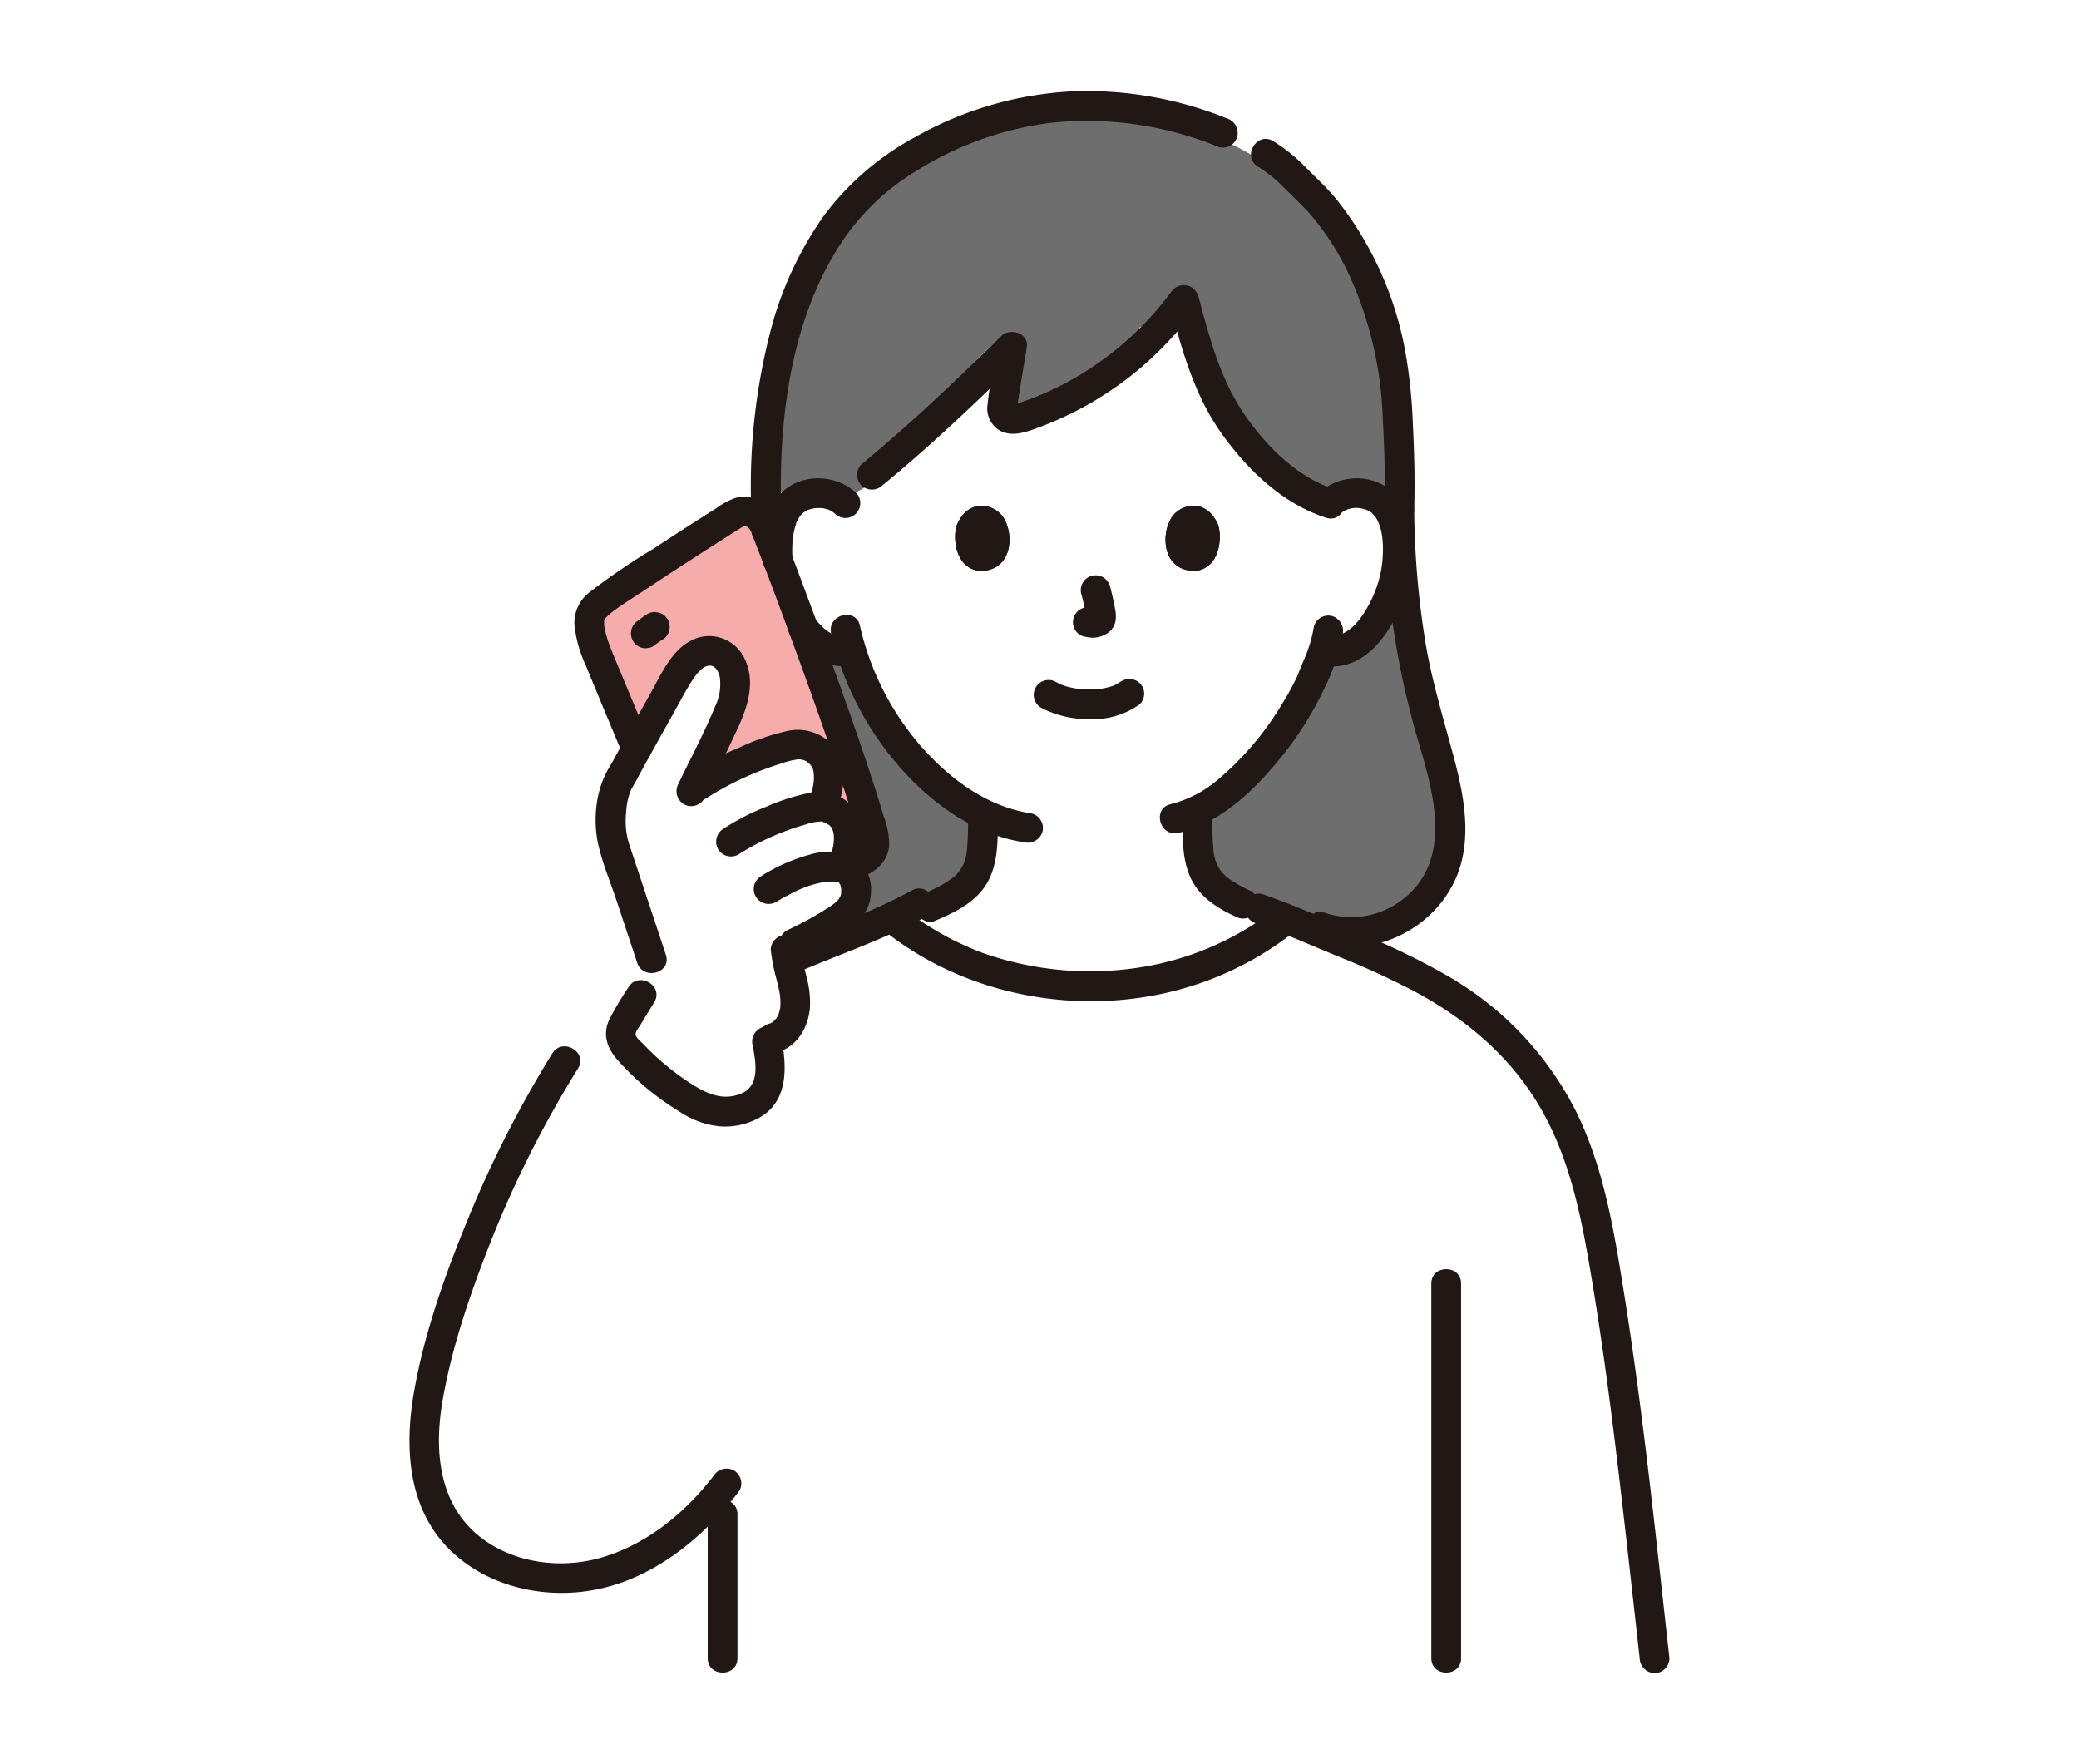 <svg xmlns="http://www.w3.org/2000/svg" xmlns:xlink="http://www.w3.org/1999/xlink" width="330" height="280" viewBox="0 0 330 280">
  <defs>
    <clipPath id="clip-path">
      <rect id="長方形_672" data-name="長方形 672" width="200.003" height="251.091" fill="none"/>
    </clipPath>
    <clipPath id="clip-path-2">
      <rect id="長方形_671" data-name="長方形 671" width="136.68" height="72.192" fill="none"/>
    </clipPath>
  </defs>
  <g id="グループ_338" data-name="グループ 338" transform="translate(-476 -3187)">
    <rect id="長方形_843" data-name="長方形 843" width="330" height="280" transform="translate(476 3187)" fill="#fff"/>
    <g id="グループ_196" data-name="グループ 196" transform="translate(540.999 3201.455)">
      <g id="マスクグループ_195" data-name="マスクグループ 195" clip-path="url(#clip-path)">
        <path id="パス_880" data-name="パス 880" d="M72.219,57.81a20.035,20.035,0,0,1-2.968,2.838l.4-.307q-.306.235-.619.46a2.2,2.2,0,0,0-.9,1.176,2.01,2.01,0,0,0,.2,1.517A1.987,1.987,0,0,0,69.5,64.4a1.936,1.936,0,0,0,1.517-.2A21.95,21.95,0,0,0,75,60.594,2.1,2.1,0,0,0,75.58,59.2,2,2,0,0,0,75,57.81a1.979,1.979,0,0,0-1.392-.577,1.944,1.944,0,0,0-1.392.577" transform="translate(-1.061 -0.892)" fill="#6e6e6e"/>
        <path id="パス_881" data-name="パス 881" d="M73.395,57.05a49.37,49.37,0,0,0-4.538,4.261A2.056,2.056,0,0,0,68.28,62.7a2,2,0,0,0,.577,1.392,1.979,1.979,0,0,0,1.392.577,2,2,0,0,0,1.392-.577,49.506,49.506,0,0,1,4.538-4.261,1.976,1.976,0,0,0,.577-1.392,2,2,0,0,0-.577-1.392,1.979,1.979,0,0,0-1.392-.577l-.523.071a1.968,1.968,0,0,0-.869.506" transform="translate(-1.065 -0.881)" fill="#6e6e6e"/>
        <path id="パス_882" data-name="パス 882" d="M73.568,59.011a27.822,27.822,0,0,1-3.735,2.252,1.969,1.969,0,0,0,.47,3.6,2.172,2.172,0,0,0,1.518-.2,28.03,28.03,0,0,0,3.735-2.252,2.125,2.125,0,0,0,.9-1.176,2.01,2.01,0,0,0-.2-1.517,1.987,1.987,0,0,0-1.176-.906,1.936,1.936,0,0,0-1.517.2" transform="translate(-1.074 -0.916)" fill="#6e6e6e"/>
        <path id="パス_883" data-name="パス 883" d="M128.8,11.168c-.384-.16.289.127.354.156q.328.145.656.294.653.3,1.294.621,1.245.623,2.448,1.321a45.256,45.256,0,0,1,4.7,3.142A1.972,1.972,0,0,0,140.948,16a2.029,2.029,0,0,0-.707-2.693A46.98,46.98,0,0,0,129.85,7.371a1.974,1.974,0,0,0-2.423,1.375,2.031,2.031,0,0,0,1.376,2.422" transform="translate(-1.986 -0.113)" fill="#6e6e6e"/>
        <path id="パス_884" data-name="パス 884" d="M83.258,27a51.978,51.978,0,0,1,7.51-3.92l-1.881.794A53.638,53.638,0,0,1,102.11,20.3l-2.094.282a53.649,53.649,0,0,1,13.7-.029l-2.094-.282a52.139,52.139,0,0,1,8.276,1.809,7.877,7.877,0,0,0,7.663-2.025,8.086,8.086,0,0,0,2.025-7.663q-.148-.688-.3-1.377c-.756-3.516-4.26-5.58-7.594-5.781A90.524,90.524,0,0,0,89.256,9.218c-4.869,1.536-9.969,3.333-14.107,6.395a25.056,25.056,0,0,0-6.873,7.228,35.888,35.888,0,0,0-3.322,8.168c-1.8,5.96-3.573,11.928-5.359,17.893l15.187,4.187A53.751,53.751,0,0,0,76.9,34.83,7.936,7.936,0,0,0,70.073,27.1c-3.7-.5-7.764,1.8-8.641,5.641a84.443,84.443,0,0,0-1.7,10.857c-.279,2.949-.105,5.932-.43,8.87l.281-2.093a9.341,9.341,0,0,1-.614,2.309l.793-1.881a5.633,5.633,0,0,1-.381.7c-2.093,3.553-.926,8.793,2.825,10.775a8.021,8.021,0,0,0,10.774-2.825c1.86-3.157,2.17-6.674,2.212-10.256a69.325,69.325,0,0,1,.613-8.389q-.142,1.047-.282,2.094.424-3.012,1.1-5.976L61.152,34.83a48.242,48.242,0,0,1-.345,9.323q.14-1.047.282-2.094A49.053,49.053,0,0,1,59.6,48.9c-1.164,3.95,1.4,8.754,5.5,9.688a8.036,8.036,0,0,0,9.688-5.5q1.714-5.72,3.427-11.443A104.133,104.133,0,0,1,81.614,30.98l-.794,1.881A17.311,17.311,0,0,1,82.9,29.313l-1.231,1.594a18.035,18.035,0,0,1,2.723-2.689l-1.594,1.231a29.11,29.11,0,0,1,6.442-3.636l-1.881.793a80.97,80.97,0,0,1,19.953-5.3l-2.094.281a85.555,85.555,0,0,1,16.479-.6L114.1,15.209q.148.688.3,1.377L124.083,6.9a59.962,59.962,0,0,0-48.774,6.5c-3.481,2.2-5.184,7.116-2.825,10.775C74.73,27.662,79.531,29.353,83.258,27" transform="translate(-0.91 -0.068)" fill="#6e6e6e"/>
        <path id="パス_885" data-name="パス 885" d="M89.626,37.951l.224-.29-1.231,1.594a3.328,3.328,0,0,1,.538-.487L87.563,40a8.092,8.092,0,0,1,1.311-.7l-1.881.793c7.33-2.89,14.932-5.235,22.487-7.456q5.673-1.669,11.4-3.145c1.749-.451,3.552-.8,5.261-1.4a17.922,17.922,0,0,0,6.881-4.2l-1.595,1.231.241-.169-1.881.794.274-.1-2.094.282.381.013-2.094-.281.367.139-1.881-.794a20.634,20.634,0,0,1,2.036,1.4l-1.594-1.231a25.835,25.835,0,0,1,3.587,3.434,7.793,7.793,0,0,0,7.663,2.025,7.987,7.987,0,0,0,5.5-5.5l.676-2.28-14.394,1.881q2.365,3.656,4.576,7.41a7.9,7.9,0,0,0,9.834,3.223,7.522,7.522,0,0,0,3.766-3.223,9.216,9.216,0,0,0,.793-6.068l-.47-3.262-13.163,7.663q.526.617,1.025,1.257l-1.231-1.594a30.037,30.037,0,0,1,3.653,6.3l-.794-1.881a29.849,29.849,0,0,1,1.941,7.019q-.14-1.047-.282-2.094c.037.268.072.536.1.805a8.6,8.6,0,0,0,2.306,5.568,7.875,7.875,0,0,0,13.444-5.568L153.69,37l-15.47,2.094a91.353,91.353,0,0,1,3.227,14.595q-.14-1.047-.282-2.094.306,2.32.5,4.649a8.428,8.428,0,0,0,2.306,5.569,8,8,0,0,0,5.569,2.306c3.974-.178,8.24-3.479,7.875-7.875a100.572,100.572,0,0,0-4.007-21.337A7.888,7.888,0,0,0,137.94,37l.027,3.287h15.751a40.821,40.821,0,0,0-3.2-11.985,36.2,36.2,0,0,0-5.83-8.964c-2.16-2.535-6.791-3.005-9.543-1.231a9.4,9.4,0,0,0-2.825,2.825c-1.213,1.881-1.095,3.981-.794,6.069q.235,1.63.471,3.261l14.394-6.068q-2.209-3.754-4.576-7.41a7.924,7.924,0,0,0-14.394,1.881q-.338,1.14-.675,2.279l13.163-3.475a32.45,32.45,0,0,0-6.184-5.4,9.522,9.522,0,0,0-7.85-1.608c-2.1.553-3.409,1.913-4.992,3.238l1.594-1.231a9,9,0,0,1-1.671.956l1.882-.794a42.193,42.193,0,0,1-5.306,1.5q-2.751.7-5.489,1.451-5.706,1.556-11.356,3.306T89.3,22.571q-2.682.93-5.348,1.9a29,29,0,0,0-3.708,1.538A12.78,12.78,0,0,0,76.025,30c-1.157,1.5-1.268,4.344-.793,6.069a8.031,8.031,0,0,0,3.619,4.706,7.947,7.947,0,0,0,6.069.793,9.341,9.341,0,0,0,4.706-3.619" transform="translate(-1.169 -0.159)" fill="#6e6e6e"/>
        <path id="パス_886" data-name="パス 886" d="M156.063,66.572a3.938,3.938,0,1,0-3.938-3.938,3.982,3.982,0,0,0,3.938,3.938" transform="translate(-2.372 -0.915)" fill="#6e6e6e"/>
        <path id="パス_887" data-name="パス 887" d="M60.978,64.758a3.938,3.938,0,1,0-3.938-3.938,3.982,3.982,0,0,0,3.938,3.938" transform="translate(-0.889 -0.887)" fill="#6e6e6e"/>
        <path id="パス_888" data-name="パス 888" d="M88.045,35.267a60.019,60.019,0,0,0-12.574,6.04c-3.939,2.572-7.129,5.766-8.88,10.185-.722,1.819.645,3.956,2.28,4.645a3.923,3.923,0,0,0,4.917-1.61l.937-1.751a3.938,3.938,0,1,0-6.8-3.974l-.937,1.75,7.2,3.034c-.176.446-.21.457,0,.014q.126-.258.263-.511.309-.566.671-1.1c.027-.039.343-.455.333-.466q-.446.568-.173.233c.06-.075.122-.148.185-.221q.421-.493.881-.953t.957-.893c.147-.128.3-.255.445-.379.112-.094.226-.186.341-.278l-.333.255c.151-.277.826-.6,1.075-.774q.546-.375,1.107-.727a52.717,52.717,0,0,1,4.986-2.743q.693-.337,1.393-.657c.26-.119.52-.235.782-.349.071-.031.732-.314.316-.139-.467.2.492-.2.479-.193q.317-.128.637-.252c.532-.207,1.067-.4,1.6-.6a4.017,4.017,0,0,0,2.749-4.843c-.616-1.9-2.767-3.495-4.843-2.75" transform="translate(-1.035 -0.547)" fill="#6e6e6e"/>
        <path id="パス_889" data-name="パス 889" d="M89.145,34.294a49.336,49.336,0,0,0-8.319,9.229,14.07,14.07,0,0,1-.84,1.142c.564-.63.049-.075-.069.067q-.236.285-.483.561a24.8,24.8,0,0,1-2.074,2.046c-.364.322-.737.635-1.115.942l-.457.365c-.781.622.67-.5-.131.1q-1.175.874-2.365,1.727c-1.669,1.2-2.64,3.484-1.413,5.388,1.066,1.655,3.6,2.7,5.388,1.413s3.554-2.563,5.22-3.982a29.624,29.624,0,0,0,4.581-5.028c.313-.421.617-.85.925-1.275.154-.213.307-.426.463-.638.067-.091.606-.77.236-.323s.222-.278.238-.3c.154-.191.31-.381.467-.57q.473-.566.965-1.113a41.769,41.769,0,0,1,4.351-4.182,3.953,3.953,0,0,0,0-5.569,4.044,4.044,0,0,0-5.569,0" transform="translate(-1.112 -0.517)" fill="#6e6e6e"/>
        <path id="パス_890" data-name="パス 890" d="M96.991,39.886a3.938,3.938,0,1,0-3.938-3.938,3.982,3.982,0,0,0,3.938,3.938" transform="translate(-1.451 -0.499)" fill="#6e6e6e"/>
        <path id="パス_891" data-name="パス 891" d="M99.086,40.286c5.21-1.037,10.809-1.191,16.317-2.1a32.463,32.463,0,0,0,13.89-5.306c1.66-1.21,2.645-3.475,1.413-5.388-1.06-1.644-3.608-2.71-5.388-1.413a22.627,22.627,0,0,1-2.951,1.834c-.242.126-.486.246-.733.363-.064.03-.714.326-.464.218s-.681.265-.67.26c-.257.1-.515.188-.774.277a40.587,40.587,0,0,1-6.824,1.627c-2.142.34-4.657.555-7.1.806-2.949.3-5.9.652-8.811,1.231a3.961,3.961,0,0,0-2.749,4.843,4.036,4.036,0,0,0,4.843,2.75" transform="translate(-1.467 -0.398)" fill="#6e6e6e"/>
        <path id="パス_892" data-name="パス 892" d="M112.544,33.564Q106.3,35.486,100.1,37.559a3.939,3.939,0,1,0,2.094,7.594q6.2-2.075,12.445-3.995a3.939,3.939,0,0,0-2.094-7.594" transform="translate(-1.515 -0.521)" fill="#6e6e6e"/>
        <path id="パス_893" data-name="パス 893" d="M99.582,49.731a3.938,3.938,0,1,0-3.938-3.938,3.982,3.982,0,0,0,3.938,3.938" transform="translate(-1.491 -0.653)" fill="#6e6e6e"/>
        <path id="パス_894" data-name="パス 894" d="M98.8,52.063a3.938,3.938,0,1,0-3.938-3.938A3.982,3.982,0,0,0,98.8,52.063" transform="translate(-1.479 -0.689)" fill="#6e6e6e"/>
        <path id="パス_895" data-name="パス 895" d="M106.818,48.035c.161-.157.33-.3.506-.445l-.8.616a9.492,9.492,0,0,1,2.08-1.168l-.941.4c1.565-.654,3.185-1.145,4.726-1.861a9.209,9.209,0,0,0,4.174-3.761,4.114,4.114,0,0,0,.4-3.035,3.939,3.939,0,0,0-7.2-.94,5.011,5.011,0,0,1-.422.642l.616-.8a5.322,5.322,0,0,1-.837.821l.8-.616A8.85,8.85,0,0,1,108,38.958l.94-.4c-2.693,1.128-5.533,1.806-7.7,3.905a3.938,3.938,0,0,0,5.569,5.569" transform="translate(-1.561 -0.56)" fill="#6e6e6e"/>
        <path id="パス_896" data-name="パス 896" d="M132.9,27.09c-3.819,1.26-8.268,4.539-6.336,9.118,1.428,3.384,3.043,6.7,4.571,10.04,2.824,6.169,6.354,11.728,11.613,16.123a4.013,4.013,0,0,0,4.3.814,3.951,3.951,0,0,0,2.421-3.6c.026-5.86-2.369-11.306-5.307-16.259-1.356-2.287-2.821-4.506-4.157-6.8a30.926,30.926,0,0,1-3.148-6.835,3.939,3.939,0,1,0-7.594,2.094c1.606,5.244,4.6,9.778,7.432,14.414.676,1.105,1.334,2.222,1.946,3.364.307.574.605,1.153.887,1.739.234.488.522,1.139.56,1.233a17.882,17.882,0,0,1,1.505,7.053l6.722-2.785a33.142,33.142,0,0,1-9.182-11.941c-1.246-2.6-2.416-5.248-3.618-7.873l-1.007-2.2-.4-.881c-.336-.731-.367-1.721-.454.282a1.188,1.188,0,0,1-.142,1.283q-.2.241.04,0,.286-.251-.053.016l.323-.218c.224-.132.445-.266.673-.39.986-.537-.566.159.5-.192A3.939,3.939,0,0,0,132.9,27.09" transform="translate(-1.966 -0.417)" fill="#6e6e6e"/>
        <g id="グループ_194" data-name="グループ 194" transform="translate(28.528 65.82)">
          <g id="グループ_193" data-name="グループ 193" clip-path="url(#clip-path-2)">
            <g id="グループ_192" data-name="グループ 192">
              <g id="グループ_191" data-name="グループ 191" clip-path="url(#clip-path-2)">
                <path id="パス_897" data-name="パス 897" d="M74.18,119.509a3.265,3.265,0,0,1-1.723,3.7l-1.959.9-.758-1.654a8.134,8.134,0,0,0,.138-4.794,4.511,4.511,0,0,0-3.327-2.934,2.2,2.2,0,0,0-.384-.079l.384-1.8a8.355,8.355,0,0,0,.138-4.932,4.649,4.649,0,0,0-3.436-3.032,7.632,7.632,0,0,0-3.652.374A53.484,53.484,0,0,0,46.292,111.3l-.561-.266q2.2-4.622,4.41-9.244c1.083-2.264,2.185-4.646,2.018-7.157s-1.624-4.8-4.125-4.745c-2.53.059-4.223,2.53-5.473,4.725q-3.071,5.419-6.074,10.868c-2.668-6.389-5.011-12-6.3-15.189-.768-1.9-1.546-4.459-1.053-6.113.5-1.674,4.824-4.194,6.448-5.286q8.107-5.4,16.371-10.6a3.247,3.247,0,0,1,4.735,1.5c.118.276.246.6.394.975.463,1.162,1.083,2.766,1.811,4.686,1.132,2.963,2.52,6.684,4.007,10.73,4.44,12.079,9.726,27.061,11.281,33.332" transform="translate(-28.979 -66.877)" fill="#f7acac"/>
                <path id="パス_898" data-name="パス 898" d="M163.91,102.238c1.949,6.576,4.558,15.042,2.461,21.568C163.8,131.78,154.6,136.682,146.6,133.838l-.345.856c-.463-.187-.916-.364-1.368-.551-1.585-.64-2.7-1.122-3.76-1.575-1.25-.522-2.432-1-4.262-1.634l-2.6-.8a19.061,19.061,0,0,1-4.223-2.53,7.972,7.972,0,0,1-2.363-3.445,11.328,11.328,0,0,1-.551-3.219c-.128-1.851-.128-2.658-.128-3.829l-2.609-.778c10.651-3.189,19.491-18.241,20.948-22.208.256-.778,1.014-2.343,1.624-4.115h.374a6.686,6.686,0,0,0,5.188-1.5c3.249-2.658,4.6-6.359,5.424-8.781a18.677,18.677,0,0,0,.817-6.517l.453-.02a121.424,121.424,0,0,0,4.686,29.04" transform="translate(-30.467 -66.962)" fill="#6e6e6e"/>
                <path id="パス_899" data-name="パス 899" d="M130.283,69.979c.63,2.067.217,6.832-3.7,7.235-5.188-.03-5.463-5.788-3.721-8.5,1.427-2.225,5.631-3.14,7.422,1.26" transform="translate(-30.428 -66.863)" fill="#211715"/>
                <path id="パス_900" data-name="パス 900" d="M95.645,68.719c1.742,2.707,1.467,8.466-3.721,8.5-3.928-.4-4.341-5.168-3.7-7.235,1.782-4.4,5.985-3.485,7.422-1.26" transform="translate(-29.899 -66.863)" fill="#211715"/>
                <path id="パス_901" data-name="パス 901" d="M92.482,116.315l-.5,1c-.01,1.171,0,1.979-.138,3.829a11.7,11.7,0,0,1-.561,3.219,7.868,7.868,0,0,1-2.353,3.445,19.985,19.985,0,0,1-4.617,2.7l-2.441-.256a84.689,84.689,0,0,1-8.594,4.056c-4.312,1.713-8.446,3.347-12.354,5.05a12.642,12.642,0,0,1-.266-1.713l1.358-1.043a54.989,54.989,0,0,0,6.822-3.76c2.126-1.378,3.367-2.825,2.9-5.6a3.4,3.4,0,0,0-1.634-2.431l.886-.413,1.959-.9a3.265,3.265,0,0,0,1.723-3.7c-1.555-6.271-6.842-21.253-11.281-33.332a13.836,13.836,0,0,0,2.185,2.254,6.708,6.708,0,0,0,5.188,1.5l.285-.089A45.728,45.728,0,0,0,79.6,105.989a37.468,37.468,0,0,0,12.886,10.326" transform="translate(-29.473 -67.169)" fill="#6e6e6e"/>
              </g>
            </g>
          </g>
        </g>
        <path id="パス_902" data-name="パス 902" d="M103.066,97.355a12.347,12.347,0,0,0,6.438,1.486c3.682,0,5.562-1.043,6.359-1.683" transform="translate(-1.607 -1.515)" fill="none" stroke="#211715" stroke-miterlimit="10" stroke-width="1.2"/>
        <path id="パス_903" data-name="パス 903" d="M110.626,80.478c.2.748.64,2.6.788,3.554.089.473.158,1.093-.266,1.329a2.194,2.194,0,0,1-1.772.187" transform="translate(-1.705 -1.255)" fill="none" stroke="#211715" stroke-miterlimit="10" stroke-width="1.2"/>
        <path id="パス_904" data-name="パス 904" d="M127.046,117.808c0,1.171,0,1.979.128,3.829a11.329,11.329,0,0,0,.551,3.219,7.972,7.972,0,0,0,2.363,3.445,19.061,19.061,0,0,0,4.223,2.53" transform="translate(-1.981 -1.837)" fill="none" stroke="#211715" stroke-miterlimit="10" stroke-width="1.2"/>
        <path id="パス_905" data-name="パス 905" d="M147.759,86.958a16.02,16.02,0,0,1-.807,3.268c-.61,1.772-1.368,3.337-1.624,4.115-1.457,3.967-10.3,19.019-20.948,22.208q-.517.148-1.034.266" transform="translate(-1.923 -1.356)" fill="none" stroke="#211715" stroke-miterlimit="10" stroke-width="1.2"/>
        <path id="パス_906" data-name="パス 906" d="M70.306,86.808c.246,1.043.532,2.156.9,3.327a45.728,45.728,0,0,0,8.545,15.859,37.468,37.468,0,0,0,12.886,10.326,23.755,23.755,0,0,0,6.645,1.979" transform="translate(-1.096 -1.354)" fill="none" stroke="#211715" stroke-miterlimit="10" stroke-width="1.2"/>
        <path id="パス_907" data-name="パス 907" d="M148.316,66.442l.02-.02a6.151,6.151,0,0,1,4.39-1.595,5.654,5.654,0,0,1,5.089,2.825,12.288,12.288,0,0,1,1.319,5.434,18.677,18.677,0,0,1-.817,6.517c-.827,2.422-2.176,6.123-5.424,8.781a6.686,6.686,0,0,1-5.188,1.5" transform="translate(-2.303 -1.011)" fill="none" stroke="#211715" stroke-miterlimit="10" stroke-width="1.2"/>
        <path id="パス_908" data-name="パス 908" d="M57.536,68.158c0,.886,0,1.752-.01,2.609" transform="translate(-0.897 -1.063)" fill="none" stroke="#211715" stroke-miterlimit="10" stroke-width="1.2"/>
        <path id="パス_909" data-name="パス 909" d="M159.4,67.488c.03,1.88.079,3.751.177,5.621a121.424,121.424,0,0,0,4.686,29.04c1.949,6.576,4.558,15.042,2.461,21.568-2.569,7.974-11.774,12.876-19.767,10.031" transform="translate(-2.291 -1.052)" fill="none" stroke="#211715" stroke-miterlimit="10" stroke-width="1.2"/>
        <path id="パス_910" data-name="パス 910" d="M138.036,10.128c2.943,1.723,4,3.2,7.019,6.093,7.59,7.285,12.876,20.377,13.713,32.1.246,3.377.719,11.459.492,18.271" transform="translate(-2.152 -0.158)" fill="none" stroke="#211715" stroke-miterlimit="10" stroke-width="1.2"/>
        <path id="パス_911" data-name="パス 911" d="M130,6.651a55.263,55.263,0,0,0-22.12-4.243c-15.239,0-28.8,7.856-34.828,13.614-9.982,9.559-16.312,27.022-15.514,51.11" transform="translate(-0.896 -0.038)" fill="none" stroke="#211715" stroke-miterlimit="10" stroke-width="1.2"/>
        <path id="パス_912" data-name="パス 912" d="M124.986,34.1c1.408,5.326,3.337,11.764,5.03,14.953,4.272,8.062,11.508,14.874,17.965,16.892a.481.481,0,0,0,.108.039" transform="translate(-1.949 -0.532)" fill="none" stroke="#211715" stroke-miterlimit="10" stroke-width="1.2"/>
        <path id="パス_913" data-name="パス 913" d="M124.052,33.668A51.584,51.584,0,0,1,98.369,52.342a3.714,3.714,0,0,1-2.146.1c-.807-.384-1.034-.748-.965-1.811.167-2.648,1.231-7.019,1.526-9.578C89.637,48.07,81.811,55.492,74.556,61.428" transform="translate(-1.162 -0.525)" fill="none" stroke="#211715" stroke-miterlimit="10" stroke-width="1.2"/>
        <path id="パス_914" data-name="パス 914" d="M63.436,86.468a13.836,13.836,0,0,0,2.185,2.254,6.708,6.708,0,0,0,5.188,1.5" transform="translate(-0.989 -1.348)" fill="none" stroke="#211715" stroke-miterlimit="10" stroke-width="1.2"/>
        <path id="パス_915" data-name="パス 915" d="M59.365,75.4c-.207-2.806.158-5.808,1.27-7.747a5.668,5.668,0,0,1,5.089-2.825,6.125,6.125,0,0,1,4.42,1.614" transform="translate(-0.925 -1.011)" fill="none" stroke="#211715" stroke-miterlimit="10" stroke-width="1.2"/>
        <path id="パス_916" data-name="パス 916" d="M24.751,156.358a174.158,174.158,0,0,0-20.2,46.484c-2.323,8.584-3.829,18.29.758,25.91,4.6,7.639,14.589,10.956,23.36,9.3s16.272-7.55,21.677-14.638" transform="translate(-0.036 -2.438)" fill="none" stroke="#211715" stroke-miterlimit="10" stroke-width="1.2"/>
        <path id="パス_917" data-name="パス 917" d="M199.763,250.784c-3.249-28.971-5.178-47.3-8.87-67.521-1.654-9.1-4.341-17.207-9.431-24.512-8.8-12.62-21.962-17.867-35.006-23.143-.463-.187-.915-.364-1.368-.551-1.585-.64-2.7-1.122-3.76-1.575-1.25-.522-2.431-1-4.262-1.634" transform="translate(-2.137 -2.056)" fill="none" stroke="#211715" stroke-miterlimit="10" stroke-width="1.2"/>
        <line id="線_53" data-name="線 53" y2="22.848" transform="translate(49.689 225.88)" fill="none" stroke="#211715" stroke-miterlimit="10" stroke-width="1.2"/>
        <line id="線_54" data-name="線 54" y1="59.468" transform="translate(164.55 189.26)" fill="none" stroke="#211715" stroke-miterlimit="10" stroke-width="1.2"/>
        <path id="パス_918" data-name="パス 918" d="M36.487,105.481c-2.668-6.389-5.011-12-6.3-15.189-.768-1.9-1.546-4.459-1.053-6.113.5-1.674,4.824-4.194,6.448-5.286q8.107-5.4,16.371-10.6a3.247,3.247,0,0,1,4.735,1.5c.118.276.246.6.394.975.463,1.162,1.083,2.766,1.811,4.686,1.132,2.963,2.52,6.684,4.007,10.73,4.44,12.079,9.726,27.061,11.281,33.332a3.265,3.265,0,0,1-1.723,3.7l-1.959.9-.886.413" transform="translate(-0.452 -1.057)" fill="none" stroke="#211715" stroke-miterlimit="10" stroke-width="1.2"/>
        <path id="パス_919" data-name="パス 919" d="M38.076,87.422a13.891,13.891,0,0,1,1.457-1.034" transform="translate(-0.594 -1.347)" fill="none" stroke="#211715" stroke-miterlimit="10" stroke-width="1.2"/>
        <path id="パス_920" data-name="パス 920" d="M34.573,109.758a.861.861,0,0,0-.079.1c-2.156,2.727-2.461,8.83-1.536,11.616l5.966,17.956" transform="translate(-0.506 -1.711)" fill="none" stroke="#211715" stroke-miterlimit="10" stroke-width="1.2"/>
        <path id="パス_921" data-name="パス 921" d="M34.006,110.487c.167-.315.345-.62.512-.935.679-1.24,1.358-2.491,2.048-3.721q3-5.449,6.074-10.868c1.25-2.2,2.943-4.666,5.473-4.725,2.5-.059,3.967,2.244,4.125,4.745s-.935,4.893-2.018,7.157q-2.2,4.622-4.41,9.244c-.187.384-.364.768-.551,1.152" transform="translate(-0.53 -1.407)" fill="none" stroke="#211715" stroke-miterlimit="10" stroke-width="1.2"/>
        <path id="パス_922" data-name="パス 922" d="M66.825,113.43a8.355,8.355,0,0,0,.138-4.932,4.649,4.649,0,0,0-3.436-3.032,7.632,7.632,0,0,0-3.652.374,53.484,53.484,0,0,0-13.309,6.044" transform="translate(-0.726 -1.643)" fill="none" stroke="#211715" stroke-miterlimit="10" stroke-width="1.2"/>
        <path id="パス_923" data-name="パス 923" d="M70.1,123.194a8.134,8.134,0,0,0,.138-4.794,4.511,4.511,0,0,0-3.327-2.934,2.205,2.205,0,0,0-.384-.079,8.653,8.653,0,0,0-3.17.443,41.081,41.081,0,0,0-11.527,5.089" transform="translate(-0.808 -1.799)" fill="none" stroke="#211715" stroke-miterlimit="10" stroke-width="1.2"/>
        <path id="パス_924" data-name="パス 924" d="M60.624,138.458a12.641,12.641,0,0,0,.266,1.713c.226,1.132.551,2.264.817,3.4a11.215,11.215,0,0,1,.236,5.168,4.954,4.954,0,0,1-3.317,3.721" transform="translate(-0.914 -2.159)" fill="none" stroke="#211715" stroke-miterlimit="10" stroke-width="1.2"/>
        <path id="パス_925" data-name="パス 925" d="M37.334,145.688c-1.053,1.723-1.408,2.3-2.451,4.026A4.378,4.378,0,0,0,34.026,152a4.235,4.235,0,0,0,1.378,2.589,43.621,43.621,0,0,0,9.726,7.944,13.75,13.75,0,0,0,2.3,1.181,9.287,9.287,0,0,0,6.438-.079,6.53,6.53,0,0,0,1.742-.955,6.394,6.394,0,0,0,2.156-4.5,18.909,18.909,0,0,0-.5-5.08" transform="translate(-0.531 -2.272)" fill="none" stroke="#211715" stroke-miterlimit="10" stroke-width="1.2"/>
        <path id="パス_926" data-name="パス 926" d="M61.971,137.205a54.988,54.988,0,0,0,6.822-3.76c2.126-1.378,3.367-2.825,2.9-5.6a3.4,3.4,0,0,0-1.634-2.431,2.974,2.974,0,0,0-1.171-.335c-2.707-.217-5.946.5-11.016,3.534" transform="translate(-0.902 -1.95)" fill="none" stroke="#211715" stroke-miterlimit="10" stroke-width="1.2"/>
        <path id="パス_927" data-name="パス 927" d="M83.956,131.3c.236-.1.482-.2.719-.305a19.985,19.985,0,0,0,4.617-2.7,7.868,7.868,0,0,0,2.353-3.445,11.7,11.7,0,0,0,.561-3.219c.138-1.851.128-2.658.138-3.829" transform="translate(-1.309 -1.837)" fill="none" stroke="#211715" stroke-miterlimit="10" stroke-width="1.2"/>
        <path id="パス_928" data-name="パス 928" d="M60.926,140.054c3.908-1.7,8.043-3.337,12.354-5.05a84.689,84.689,0,0,0,8.594-4.056" transform="translate(-0.95 -2.042)" fill="none" stroke="#211715" stroke-miterlimit="10" stroke-width="1.2"/>
        <path id="パス_929" data-name="パス 929" d="M78.586,133.958a48.566,48.566,0,0,0,30.635,10.159,48.983,48.983,0,0,0,30.635-10.159" transform="translate(-1.225 -2.089)" fill="none" stroke="#211715" stroke-miterlimit="10" stroke-width="1.2"/>
        <path id="パス_930" data-name="パス 930" d="M101.841,99.359a16.107,16.107,0,0,0,7.755,1.8,12.7,12.7,0,0,0,7.9-2.366,2.366,2.366,0,0,0,0-3.341,2.435,2.435,0,0,0-3.341,0c.8-.623-.145.06-.406.2-.209.109-.767.262-.076.058-.218.064-.428.165-.645.234a12.381,12.381,0,0,1-1.8.411c.342-.056.185-.024-.065,0-.177.018-.354.032-.532.043-.426.028-.853.038-1.281.036-.383,0-.766-.016-1.148-.041q-.263-.018-.526-.044c-.1-.01-.741-.128-.147-.013-.568-.11-1.129-.208-1.684-.374-.236-.071-.467-.156-.7-.234-.565-.193.442.217-.069-.025q-.433-.2-.855-.427a2.363,2.363,0,1,0-2.385,4.08" transform="translate(-1.57 -1.478)" fill="#211715"/>
        <path id="パス_931" data-name="パス 931" d="M108.31,81.065a35.163,35.163,0,0,1,.834,3.817c-.028-.21-.056-.419-.084-.628a2.357,2.357,0,0,1,.014.527c.029-.21.056-.418.085-.628a1.325,1.325,0,0,1-.058.237c.08-.189.158-.377.238-.565a1,1,0,0,1-.084.153l.369-.478a.772.772,0,0,1-.124.123l.477-.369a2.331,2.331,0,0,1-.3.159l.565-.238a2.148,2.148,0,0,1-.51.149l.628-.084a2.047,2.047,0,0,1-.478,0l.628.085c-.18-.026-.357-.07-.537-.094a1.784,1.784,0,0,0-.942-.042,1.747,1.747,0,0,0-.878.281A2.362,2.362,0,0,0,107.3,86.7a2.258,2.258,0,0,0,1.412,1.086c.447.06.88.173,1.334.193a4.323,4.323,0,0,0,2.012-.485,2.991,2.991,0,0,0,1.632-1.962,4.741,4.741,0,0,0-.019-2.067c-.208-1.23-.491-2.448-.807-3.654a2.437,2.437,0,0,0-1.086-1.412,2.363,2.363,0,0,0-3.471,2.668" transform="translate(-1.668 -1.217)" fill="#211715"/>
        <path id="パス_932" data-name="パス 932" d="M88.226,69.975c-.637,2.071-.221,6.836,3.7,7.241,5.186-.032,5.462-5.791,3.716-8.5-1.429-2.217-5.632-3.139-7.418,1.259" transform="translate(-1.372 -1.043)" fill="#211715"/>
        <path id="パス_933" data-name="パス 933" d="M130.283,69.975c.638,2.071.222,6.836-3.7,7.24-5.186-.031-5.462-5.791-3.716-8.5,1.428-2.217,5.632-3.139,7.418,1.259" transform="translate(-1.901 -1.043)" fill="#211715"/>
        <path id="パス_934" data-name="パス 934" d="M124.649,117.769c0,3,.013,6.133,1.282,8.9,1.373,3,4.257,4.836,7.16,6.159a2.421,2.421,0,0,0,3.232-.848,2.39,2.39,0,0,0-.848-3.233,20.464,20.464,0,0,1-3.581-2.033c-.094-.069-.41-.328-.171-.128-.132-.109-.261-.221-.385-.339a7.347,7.347,0,0,1-.613-.662c.209.255.077.094-.039-.081-.073-.11-.144-.222-.211-.336-.172-.288-.307-.59-.463-.886s.108.335,0,0c-.06-.181-.134-.358-.187-.542a9.817,9.817,0,0,1-.226-1.037c-.027-.17-.024-.156.007.044-.008-.078-.017-.156-.025-.233-.012-.155-.029-.309-.041-.464-.032-.386-.058-.772-.082-1.159-.062-1.042-.082-2.085-.082-3.129a2.363,2.363,0,0,0-4.725,0" transform="translate(-1.944 -1.799)" fill="#211715"/>
        <path id="パス_935" data-name="パス 935" d="M145.447,86.293a20.756,20.756,0,0,1-1.454,4.977c-.247.609-.514,1.212-.756,1.823-.089.223-.526,1.313-.213.6a39.248,39.248,0,0,1-2.571,4.8,47.946,47.946,0,0,1-10.225,12.1,18.669,18.669,0,0,1-7.543,3.908c-2.961.689-1.707,5.246,1.256,4.557,5.914-1.376,10.85-5.661,14.723-10.151a53.512,53.512,0,0,0,8.23-12.356,33.22,33.22,0,0,0,3.11-9,2.444,2.444,0,0,0-1.651-2.906,2.378,2.378,0,0,0-2.906,1.65" transform="translate(-1.887 -1.319)" fill="#211715"/>
        <path id="パス_936" data-name="パス 936" d="M67.994,87.394a48.96,48.96,0,0,0,10.735,21.04c5.146,5.9,11.986,10.922,19.891,12.109a2.44,2.44,0,0,0,2.907-1.651,2.382,2.382,0,0,0-1.651-2.906c-7.2-1.08-13.122-5.519-17.806-10.893a43.961,43.961,0,0,1-9.519-18.955c-.689-2.96-5.246-1.707-4.557,1.256" transform="translate(-1.059 -1.317)" fill="#211715"/>
        <path id="パス_937" data-name="パス 937" d="M149.952,68.075a4.057,4.057,0,0,1,3.668-.8,3.652,3.652,0,0,1,1.4.635c-.132-.1.754.9.446.458,1.442,2.07,1.431,5.018,1.211,7.427a18.358,18.358,0,0,1-2.233,6.882c-1.395,2.574-3.548,5.226-6.766,4.808a2.375,2.375,0,0,0-2.363,2.364,2.423,2.423,0,0,0,2.363,2.362c6.982.906,11.233-6.674,12.978-12.305,1.551-5.011,1.54-12.762-3.252-16.075a8.947,8.947,0,0,0-10.792.907c-2.274,2.03,1.077,5.361,3.341,3.341" transform="translate(-2.266 -0.973)" fill="#211715"/>
        <path id="パス_938" data-name="パス 938" d="M55.14,68.121c0,.869,0,1.739-.01,2.609a2.429,2.429,0,0,0,2.363,2.363l.628-.085a2.35,2.35,0,0,0,1.042-.607,2.475,2.475,0,0,0,.692-1.671c.01-.869.01-1.739.01-2.609A2.429,2.429,0,0,0,57.5,65.758l-.628.085a2.35,2.35,0,0,0-1.042.607,2.457,2.457,0,0,0-.692,1.671" transform="translate(-0.86 -1.025)" fill="#211715"/>
        <path id="パス_939" data-name="パス 939" d="M157.007,67.454a132.335,132.335,0,0,0,5.055,35.649c2.482,8.389,6.165,19.662-2.048,26.121a13.219,13.219,0,0,1-12.464,2.207c-2.882-.987-4.121,3.574-1.256,4.557,9.385,3.215,20.194-2.738,22.836-12.228,1.548-5.563.333-11.605-1.12-17.052-1.58-5.923-3.372-11.72-4.423-17.775a137.37,137.37,0,0,1-1.856-21.479c-.045-3.038-4.77-3.047-4.725,0" transform="translate(-2.256 -1.016)" fill="#211715"/>
        <path id="パス_940" data-name="パス 940" d="M136.815,12.134a20.3,20.3,0,0,1,3.943,3.156c1.43,1.422,2.924,2.8,4.266,4.307A41.594,41.594,0,0,1,151.409,29.6,59.268,59.268,0,0,1,156.6,51.933c.267,4.868.415,9.751.266,14.624-.094,3.042,4.632,3.039,4.725,0,.141-4.593.014-9.192-.221-13.781a80.829,80.829,0,0,0-1.214-11.452,54.557,54.557,0,0,0-10.873-23.995c-1.472-1.795-3.175-3.366-4.811-5.006A27.109,27.109,0,0,0,139.2,8.053c-2.618-1.561-5,2.522-2.385,4.08" transform="translate(-2.116 -0.12)" fill="#211715"/>
        <path id="パス_941" data-name="パス 941" d="M130.6,4.333A59.265,59.265,0,0,0,105.9.054,56.49,56.49,0,0,0,81.051,7.342a44.259,44.259,0,0,0-14.33,12.319,55.929,55.929,0,0,0-8.566,18.449A97.951,97.951,0,0,0,55.138,67.09c.095,3.033,4.821,3.047,4.725,0-.458-14.572,1.319-30.31,9.405-42.827A37.426,37.426,0,0,1,81.083,12.809a52.438,52.438,0,0,1,21.822-7.8A54.956,54.956,0,0,1,129.34,8.89a2.378,2.378,0,0,0,2.906-1.651,2.419,2.419,0,0,0-1.65-2.906" transform="translate(-0.859 0)" fill="#211715"/>
        <path id="パス_942" data-name="パス 942" d="M122.679,34.685c1.893,7.159,3.913,14.339,8.313,20.407,4.1,5.66,9.634,10.981,16.44,13.129,2.907.917,4.15-3.643,1.256-4.557-5.809-1.833-10.695-6.742-14.092-11.628-3.885-5.588-5.64-12.1-7.36-18.607-.777-2.937-5.336-1.691-4.557,1.256" transform="translate(-1.911 -0.495)" fill="#211715"/>
        <path id="パス_943" data-name="パス 943" d="M121.976,32.435A50.323,50.323,0,0,1,105.513,46.7a45.567,45.567,0,0,1-4.857,2.272c-.848.334-1.7.654-2.57.934-.061.02-1.184.237-1.2.257.146-.174.9.732.671.709-.087-.009,1.445-8.922,1.562-9.857.268-2.133-2.7-2.978-4.033-1.671-7.171,7.039-14.453,14-22.228,20.378a2.379,2.379,0,0,0,0,3.341,2.416,2.416,0,0,0,3.341,0c7.775-6.377,15.057-13.339,22.228-20.378l-4.033-1.671c-.356,2.844-1.231,6.093-1.5,9.135a4.053,4.053,0,0,0,1.852,4.168c1.748,1.024,3.757.451,5.522-.175a54.057,54.057,0,0,0,17.775-10.476,58.121,58.121,0,0,0,8.013-8.842,2.38,2.38,0,0,0-.848-3.233,2.42,2.42,0,0,0-3.233.848" transform="translate(-1.125 -0.488)" fill="#211715"/>
        <path id="パス_944" data-name="パス 944" d="M61.732,88.1a12.37,12.37,0,0,0,3.827,3.392,8.769,8.769,0,0,0,5.844.966,2.36,2.36,0,0,0,1.412-1.086,2.41,2.41,0,0,0,.238-1.82,2.385,2.385,0,0,0-1.086-1.412,2.715,2.715,0,0,0-1.82-.238c-.082.014-.163.026-.246.036l.628-.085a6.262,6.262,0,0,1-1.475-.013l.628.084a7.209,7.209,0,0,1-1.761-.492l.565.238a7.592,7.592,0,0,1-1.529-.887l.478.37a13.376,13.376,0,0,1-2.364-2.4,2.353,2.353,0,0,0-1.671-.692,2.4,2.4,0,0,0-1.671.692,2.375,2.375,0,0,0-.692,1.671c.029.21.056.418.085.628a2.359,2.359,0,0,0,.607,1.042" transform="translate(-0.952 -1.311)" fill="#211715"/>
        <path id="パス_945" data-name="パス 945" d="M61.694,75.363a20.486,20.486,0,0,1-.01-2.824c.017-.247.044-.493.067-.74.045-.508-.086.446.013-.1.074-.407.145-.811.246-1.212q.083-.329.185-.653c.039-.122.114-.545.219-.617-.128.294-.156.36-.084.2.032-.071.065-.142.1-.212.077-.157.159-.311.248-.461s.2-.3.3-.457c.195-.3-.46.524-.093.127.077-.084.15-.17.229-.251s.17-.17.26-.25c.437-.392-.386.25-.048.023a6.909,6.909,0,0,1,.727-.441c.57-.286-.354.1.053-.027.138-.042.273-.094.411-.134.2-.056.4-.093.6-.141.455-.11-.512.037.122-.018a9.716,9.716,0,0,1,1.2-.009c.5.017-.476-.107-.015,0,.207.045.412.084.617.142a1.715,1.715,0,0,1,.611.207l-.263-.109c.1.046.2.1.3.147.2.105.382.229.571.348q.313.226-.072-.058c.089.075.174.153.258.232a2.363,2.363,0,0,0,3.341-3.341,9,9,0,0,0-9.938-1.4A8.663,8.663,0,0,0,57.413,69.4a19.952,19.952,0,0,0-.444,5.961,2.363,2.363,0,1,0,4.725,0" transform="translate(-0.887 -0.974)" fill="#211715"/>
        <path id="パス_946" data-name="パス 946" d="M22.675,155.124A179.063,179.063,0,0,0,9.249,181.487C5.638,190.29,2.329,199.578.7,208.98c-1.511,8.708-.975,18.328,5.666,24.9,5.759,5.7,14.348,7.775,22.211,6.529,9.77-1.547,17.909-8.209,23.775-15.841a2.376,2.376,0,0,0-.848-3.233,2.422,2.422,0,0,0-3.232.848c-4.665,6.069-11.05,11.249-18.568,13.172-6.448,1.649-14.006.455-19.122-4-6.091-5.307-6.624-13.631-5.328-21.117,1.5-8.682,4.485-17.252,7.717-25.424a172.248,172.248,0,0,1,13.784-27.3c1.606-2.593-2.481-4.968-4.08-2.385" transform="translate(0 -2.401)" fill="#211715"/>
        <path id="パス_947" data-name="パス 947" d="M202.094,250.746c-2.2-19.591-4.19-39.231-7.327-58.7-1.554-9.647-3.166-19.325-7.542-28.168a51.655,51.655,0,0,0-20.177-21.331,111.931,111.931,0,0,0-14.386-6.962c-4.958-2.07-9.924-4.29-15-6.054-2.878-1-4.115,3.563-1.256,4.556,4.374,1.52,8.625,3.439,12.91,5.192a132.627,132.627,0,0,1,12.25,5.6c8.369,4.467,15.52,10.539,20.242,18.863,4.754,8.38,6.455,17.819,8.016,27.205,1.388,8.346,2.538,16.729,3.572,25.125,1.422,11.545,2.676,23.111,3.971,34.671a2.433,2.433,0,0,0,2.363,2.363,2.378,2.378,0,0,0,2.363-2.363" transform="translate(-2.102 -2.017)" fill="#211715"/>
        <path id="パス_948" data-name="パス 948" d="M48.083,229.422V252.27c0,3.041,4.725,3.046,4.725,0V229.422c0-3.041-4.725-3.046-4.725,0" transform="translate(-0.75 -3.542)" fill="#211715"/>
        <path id="パス_949" data-name="パス 949" d="M169.489,251.69V192.222c0-3.041-4.725-3.046-4.725,0V251.69c0,3.041,4.725,3.046,4.725,0" transform="translate(-2.569 -2.962)" fill="#211715"/>
        <path id="パス_950" data-name="パス 950" d="M38.732,104.816Q36.3,98.979,33.87,93.138c-.577-1.4-1.183-2.789-1.708-4.206a15.2,15.2,0,0,1-.768-2.645,4.493,4.493,0,0,1-.083-1.021c.014-.242.006-.119.03-.346.037-.346-.24.269.046-.094-.234.3.246-.263.328-.346.235-.236.485-.457.742-.668.537-.444,1.116-.838,1.694-1.228,1.314-.887,2.654-1.736,3.974-2.612Q44.073,76.028,50.1,72.2c.936-.595,1.866-1.2,2.814-1.778.439-.267.771-.477,1.231-.162a2.488,2.488,0,0,1,.683,1.232q.49,1.237.967,2.48,2.283,5.935,4.468,11.9c2.811,7.638,5.576,15.3,8.163,23.015,1.1,3.294,2.2,6.6,3.117,9.949.285,1.047.648,1.816-.479,2.373-.878.435-1.783.821-2.673,1.231a2.382,2.382,0,0,0-.848,3.232,2.418,2.418,0,0,0,3.233.848c2.671-1.229,5.4-2.323,5.779-5.691a12.417,12.417,0,0,0-.866-4.693c-.468-1.6-.969-3.2-1.481-4.784-2.722-8.432-5.734-16.774-8.785-25.092Q63,79.667,60.5,73.1c-.7-1.822-1.256-4.082-2.485-5.617a5.663,5.663,0,0,0-5.836-1.9,11.435,11.435,0,0,0-3.061,1.643Q47.408,68.306,45.7,69.4q-3.306,2.117-6.589,4.27a106.516,106.516,0,0,0-10,6.8A6.134,6.134,0,0,0,26.6,85.8a20.345,20.345,0,0,0,1.82,6.426c1.893,4.628,3.829,9.237,5.755,13.85a2.442,2.442,0,0,0,2.907,1.65,2.376,2.376,0,0,0,1.65-2.906" transform="translate(-0.415 -1.02)" fill="#211715"/>
        <path id="パス_951" data-name="パス 951" d="M39.716,89.057c.091-.074.183-.147.276-.219l-.478.369a13.473,13.473,0,0,1,1.179-.813,2.278,2.278,0,0,0,1.128-2.355,1.769,1.769,0,0,0-.281-.878l-.369-.478a2.368,2.368,0,0,0-1.043-.607l-.628-.085a2.358,2.358,0,0,0-1.192.323,18.085,18.085,0,0,0-1.932,1.4,2.43,2.43,0,0,0,0,3.341l.478.369a2.348,2.348,0,0,0,1.192.323l.628-.085a2.359,2.359,0,0,0,1.042-.607" transform="translate(-0.556 -1.31)" fill="#211715"/>
        <path id="パス_952" data-name="パス 952" d="M32.871,108.047c-2.793,3.554-3.413,9.013-2.409,13.348.683,2.948,1.906,5.854,2.859,8.727l3.287,9.9c.953,2.872,5.518,1.641,4.556-1.256q-2.9-8.749-5.808-17.5a12.165,12.165,0,0,1-.5-5.083,10.361,10.361,0,0,1,1.359-4.8,2.439,2.439,0,0,0,0-3.341,2.378,2.378,0,0,0-3.341,0" transform="translate(-0.468 -1.674)" fill="#211715"/>
        <path id="パス_953" data-name="パス 953" d="M36.007,111.646q3.22-5.895,6.509-11.75c.97-1.725,1.878-3.509,2.972-5.159.6-.9,1.516-2.113,2.586-2.176.859-.05,1.409.714,1.667,1.792a8.086,8.086,0,0,1-.763,4.747c-1.7,4.15-3.865,8.164-5.8,12.211a2.426,2.426,0,0,0,.848,3.233,2.383,2.383,0,0,0,3.232-.848c1.8-3.765,3.635-7.512,5.386-11.3,1.6-3.463,2.8-7.352,1.013-11a6.193,6.193,0,0,0-8.523-2.787C42,90.247,40.4,94.022,38.755,96.943Q35.3,103.08,31.927,109.26c-1.458,2.67,2.62,5.058,4.08,2.385" transform="translate(-0.493 -1.37)" fill="#211715"/>
        <path id="パス_954" data-name="パス 954" d="M69.07,114.02c.8-2.862.85-6.206-1.186-8.58a7.513,7.513,0,0,0-7.3-2.251A37.189,37.189,0,0,0,53.1,105.77a46.381,46.381,0,0,0-7.754,4.036,2.418,2.418,0,0,0-.848,3.233,2.387,2.387,0,0,0,3.233.848A48.928,48.928,0,0,1,59.8,108.3a11.657,11.657,0,0,1,2.327-.595,2.282,2.282,0,0,1,1.9.537,2.233,2.233,0,0,1,.814,1.535,6.986,6.986,0,0,1-.322,2.988c-.821,2.933,3.737,4.185,4.557,1.256" transform="translate(-0.689 -1.606)" fill="#211715"/>
        <path id="パス_955" data-name="パス 955" d="M72.346,123.783c.789-2.807.81-6.027-1.146-8.369a7.253,7.253,0,0,0-6.871-2.279,33.67,33.67,0,0,0-6.886,2.193,36.812,36.812,0,0,0-6.844,3.517,2.417,2.417,0,0,0-.848,3.232,2.384,2.384,0,0,0,3.232.848,40.451,40.451,0,0,1,10.809-4.8,7.454,7.454,0,0,1,2.246-.433c.364,0-.361-.156.2.019.064.02.6.2.452.141.03.012.739.432.738.431a1.85,1.85,0,0,1,.384.49c.071.144.079.139.025-.013.029.08.057.158.085.238a4.917,4.917,0,0,1,.171.628,6.669,6.669,0,0,1-.309,2.9c-.824,2.933,3.734,4.184,4.557,1.256" transform="translate(-0.771 -1.762)" fill="#211715"/>
        <path id="パス_956" data-name="パス 956" d="M58.226,138.417a28.342,28.342,0,0,0,.79,4.213c.172.677.35,1.353.494,2.037.072.343.142.688.189,1.035-.039-.292.035.455.04.545.018.3.025.607.013.912-.006.173-.017.346-.033.519.03-.2.02-.152-.032.143-.067.284-.145.556-.232.835q-.145.381,0,0c-.044.092-.091.182-.141.271a5.121,5.121,0,0,1-.379.6c.314-.424-.226.2-.3.272q-.307.261.014,0a3.807,3.807,0,0,1-.335.21c-.241.12-.232.125.027.013a3.718,3.718,0,0,1-.381.121,2.363,2.363,0,0,0,1.256,4.556c3.222-.922,4.969-3.968,5.23-7.15a15.766,15.766,0,0,0-.562-4.9c-.173-.722-.367-1.437-.542-2.159-.092-.381-.179-.763-.255-1.148a8.765,8.765,0,0,1-.144-.92,2.417,2.417,0,0,0-2.363-2.363,2.387,2.387,0,0,0-2.363,2.363" transform="translate(-0.877 -2.121)" fill="#211715"/>
        <path id="パス_957" data-name="パス 957" d="M35.26,144.457a52.182,52.182,0,0,0-3.046,5.129c-1.092,2.376-.384,4.467,1.238,6.356a43.014,43.014,0,0,0,10.09,8.379,13.594,13.594,0,0,0,6.255,2.23,11.193,11.193,0,0,0,6.658-1.632c4.265-2.785,3.887-8.1,3.061-12.482a2.384,2.384,0,0,0-2.906-1.651,2.413,2.413,0,0,0-1.65,2.907c.466,2.468,1.23,6.3-1.666,7.583-3.1,1.378-5.827-.006-8.43-1.71A41.05,41.05,0,0,1,37.62,153.5c-.3-.317-1.108-.957-1.219-1.436-.116-.5.463-1.146.719-1.566q1.107-1.828,2.221-3.652c1.584-2.606-2.5-4.982-4.08-2.385" transform="translate(-0.494 -2.235)" fill="#211715"/>
        <path id="パス_958" data-name="パス 958" d="M63.135,139.206a52.025,52.025,0,0,0,7.213-4.023c2.149-1.49,3.723-3.463,3.772-6.184a6.045,6.045,0,0,0-3.709-6.022,10.952,10.952,0,0,0-5.923.095,28.532,28.532,0,0,0-7.841,3.465,2.363,2.363,0,0,0,2.384,4.08c1.054-.627,2.127-1.224,3.236-1.75.225-.107.453-.211.68-.312l.285-.124c-.423.181-.1.042-.01.009.434-.163.866-.33,1.309-.473a18.923,18.923,0,0,1,2.339-.557c.261-.047-.282.034-.269.036a1.575,1.575,0,0,0,.282-.031c.159-.015.32-.027.48-.034.33-.018.66-.022.988-.009.169.006.339.016.507.03-.594-.048.339.132.01.017-.355-.124.048.019.031.028l.071.043c.15.095.1.05-.146-.134.04,0,.144.133.175.159.4.327-.079-.015-.021-.073,0,0,.233.382.266.436.276.464-.08-.346,0,0,.031.132.072.273.11.4.017.057.059.3.018.052-.051-.3.018.283.019.291.01.212-.031.442-.007.649.034.294.027-.22.035-.2a1.234,1.234,0,0,1-.066.327c-.022.091-.2.684-.085.327.106-.315-.139.223-.208.346-.274.484.215-.193-.06.1-.134.14-.261.283-.4.416s-.305.262-.455.4c.428-.387-.214.146-.337.228a55.167,55.167,0,0,1-7.056,3.916,2.376,2.376,0,0,0-.848,3.233,2.426,2.426,0,0,0,3.233.848" transform="translate(-0.865 -1.912)" fill="#211715"/>
        <path id="パス_959" data-name="パス 959" d="M84.552,133.542c3.256-1.347,6.768-3.043,8.527-6.274,1.578-2.9,1.565-6.281,1.589-9.5a2.363,2.363,0,0,0-4.725,0c-.008,1.111-.029,2.22-.1,3.33-.027.4-.055.792-.091,1.188,0,.053-.066.653-.034.386.03-.245-.069.4-.066.385a7.078,7.078,0,0,1-.276,1.024c-.057.161-.194.458-.048.141-.074.16-.149.319-.229.475a8.547,8.547,0,0,1-.473.811c-.032.048-.372.482-.184.263s-.234.246-.224.237c-.1.1-.2.2-.3.3.009-.007-.422.365-.275.245.165-.134-.284.21-.327.24q-.235.167-.474.327a18.806,18.806,0,0,1-1.842,1.076c-.332.17-.667.332-1.006.487l-.412.184a1.466,1.466,0,0,1-.28.119,2.426,2.426,0,0,0-1.65,2.907c.354,1.095,1.683,2.156,2.906,1.65" transform="translate(-1.271 -1.799)" fill="#211715"/>
        <path id="パス_960" data-name="パス 960" d="M62.085,142.056c6.977-3.032,14.27-5.425,20.948-9.106,2.664-1.468.283-5.55-2.385-4.08-6.673,3.679-13.974,6.076-20.948,9.106a2.379,2.379,0,0,0-.848,3.233,2.423,2.423,0,0,0,3.233.848" transform="translate(-0.913 -2.004)" fill="#211715"/>
        <path id="パス_961" data-name="パス 961" d="M77.357,135.956c13.973,10.671,33.4,13.408,49.937,7.472a50.917,50.917,0,0,0,13.721-7.472,2.442,2.442,0,0,0,.848-3.233,2.38,2.38,0,0,0-3.233-.848,46.938,46.938,0,0,1-22.824,9.45,51.322,51.322,0,0,1-23.713-2.516,47.162,47.162,0,0,1-12.35-6.934,2.378,2.378,0,0,0-3.233.848,2.423,2.423,0,0,0,.848,3.233" transform="translate(-1.188 -2.051)" fill="#211715"/>
      </g>
    </g>
  </g>
</svg>
